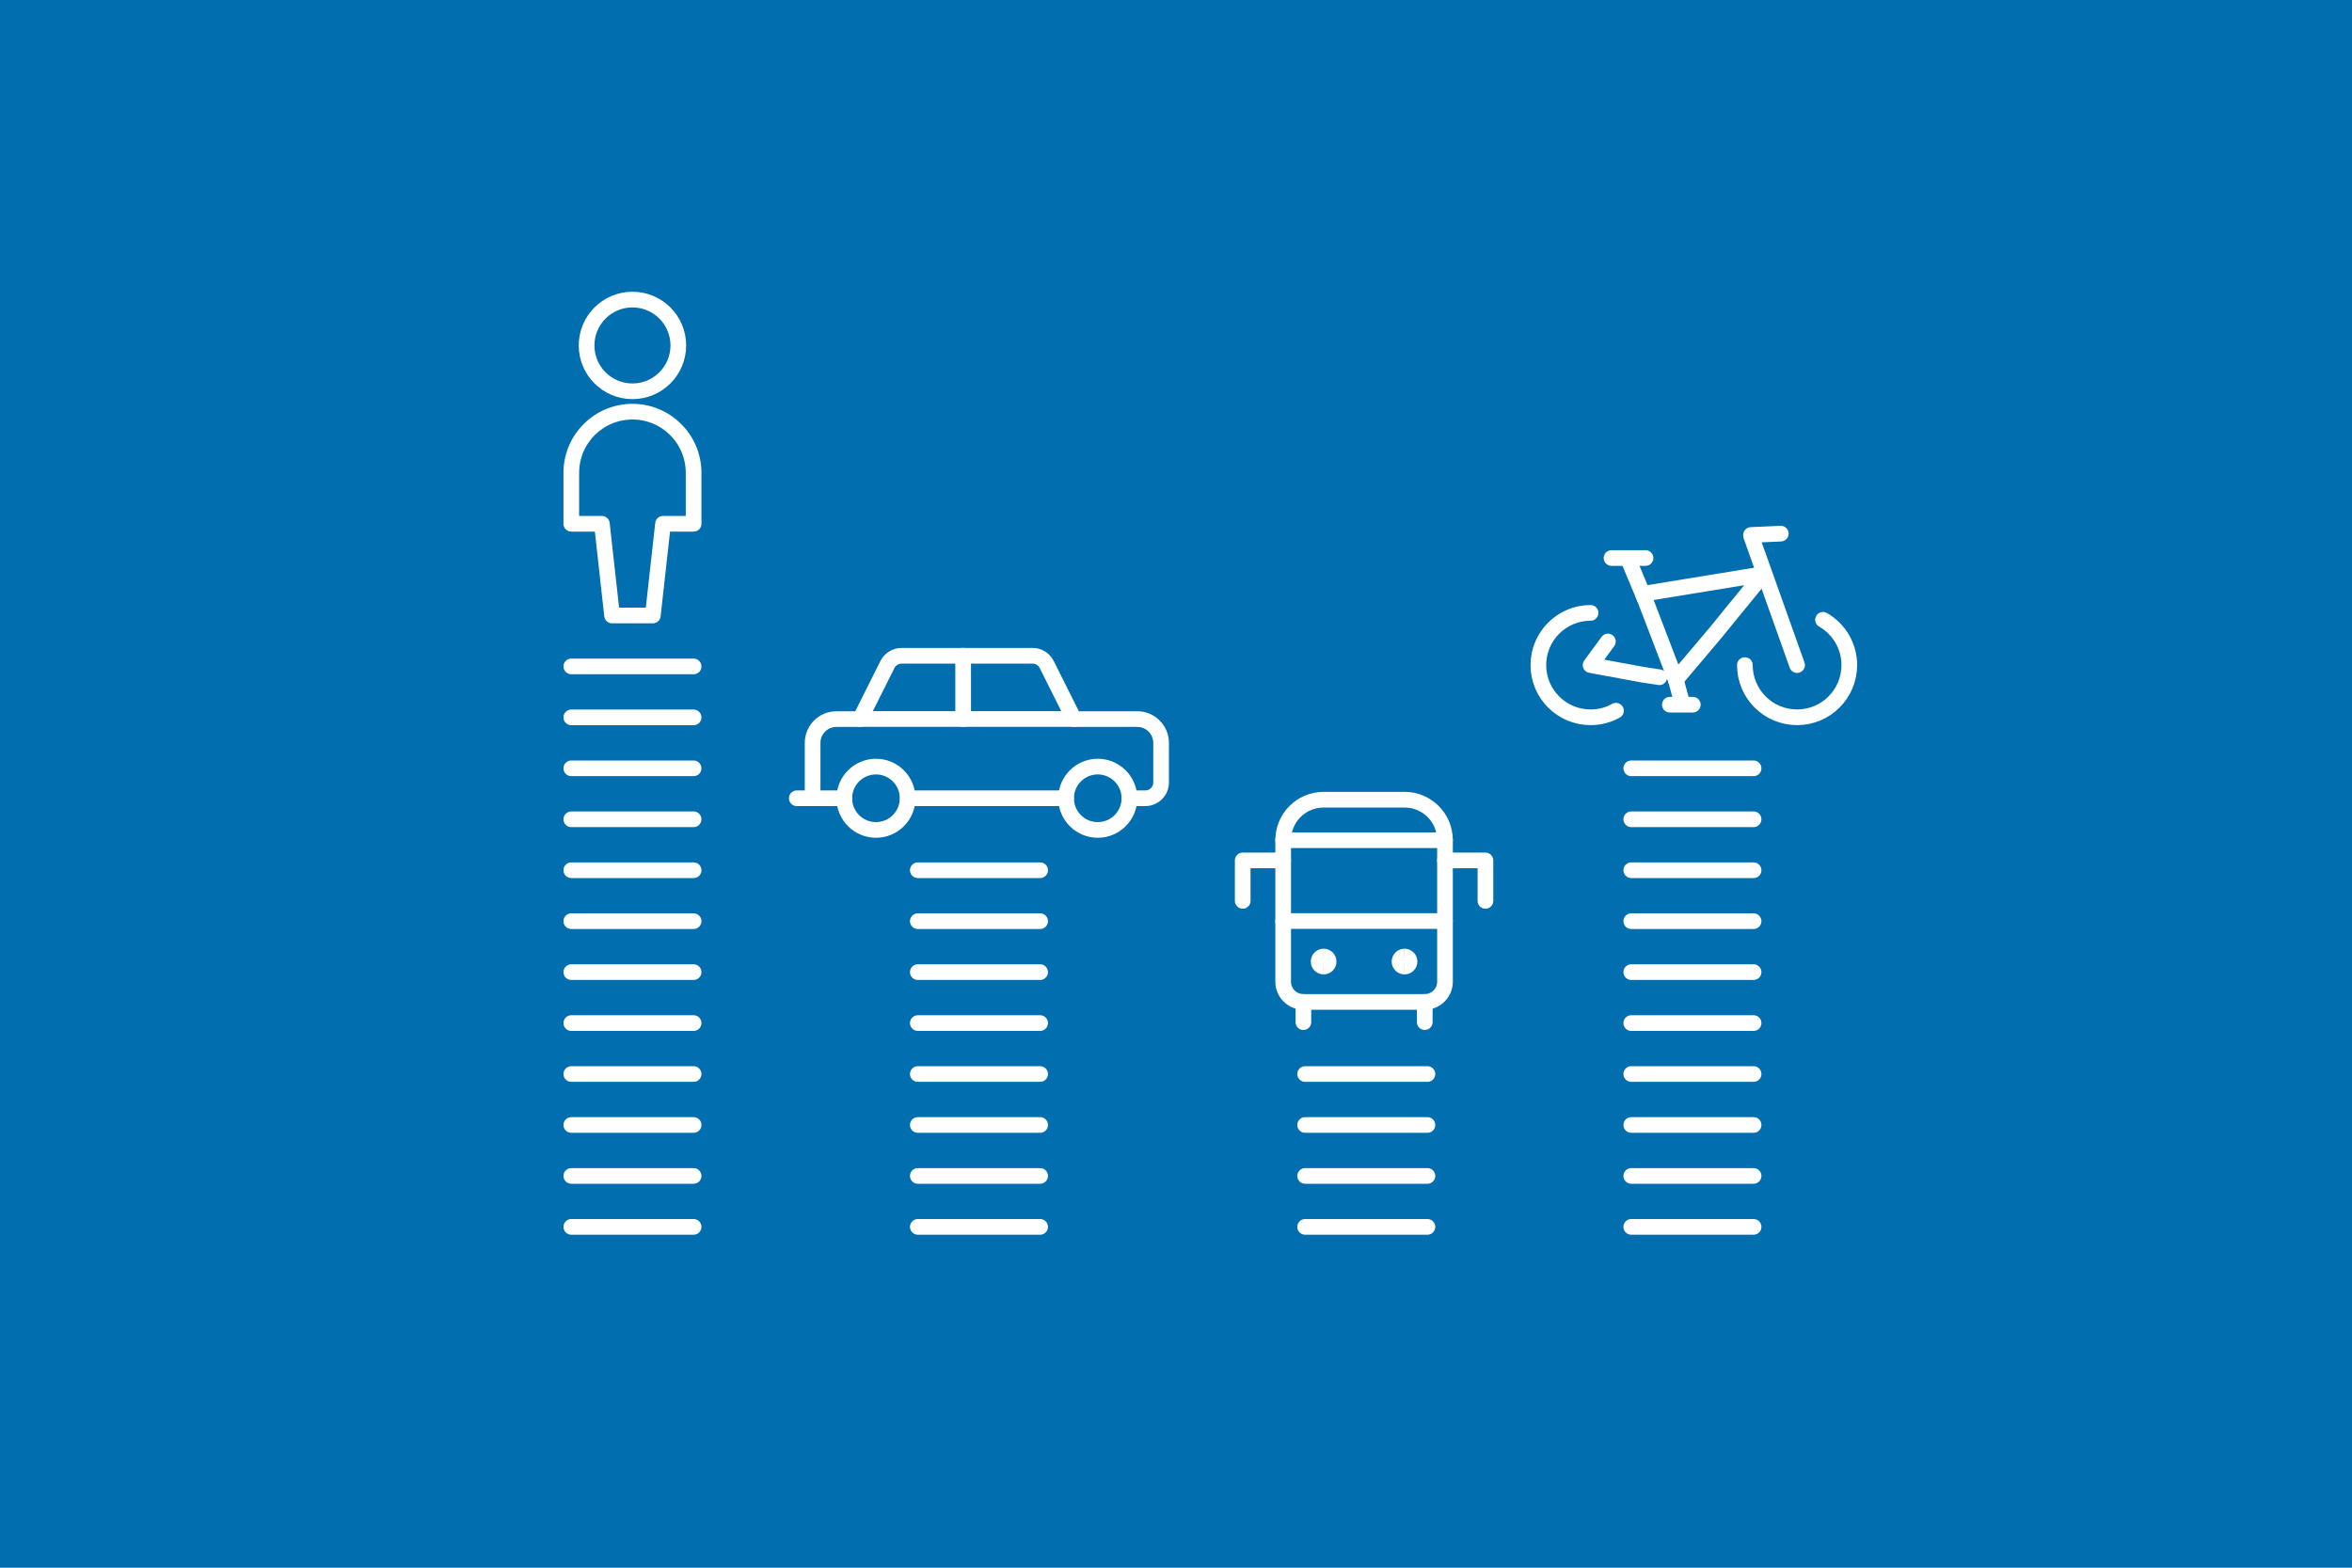 <?xml version="1.0" encoding="UTF-8"?>
<svg xmlns="http://www.w3.org/2000/svg" viewBox="0 0 300 200">
  <defs>
    <style>
      .cls-1 {
        stroke-linecap: round;
        stroke-linejoin: round;
      }

      .cls-1, .cls-2 {
        fill: none;
        stroke: #fff;
        stroke-width: 2px;
      }

      .cls-3 {
        fill: #006eaf;
      }
    </style>
  </defs>
  <g id="Hintergrundfarbe">
    <rect class="cls-3" width="300" height="200"></rect>
  </g>
  <g id="Icons">
    <g>
      <g>
        <path class="cls-1" d="M222.56,84.85c0,3.68,2.98,6.66,6.66,6.66s6.66-2.98,6.66-6.66c0-2.47-1.35-4.63-3.35-5.78"></path>
        <path class="cls-1" d="M202.88,78.19c-3.68,0-6.66,2.98-6.66,6.66s2.98,6.66,6.66,6.66c1.18,0,2.28-.3,3.24-.84"></path>
        <line class="cls-1" x1="229.22" y1="84.85" x2="223.39" y2="68.47"></line>
        <line class="cls-1" x1="209.55" y1="75.76" x2="213.75" y2="86.72"></line>
        <polyline class="cls-1" points="211.65 86.4 209.44 86.06 202.88 84.85 205.09 81.84"></polyline>
        <polyline class="cls-1" points="213.75 86.72 218.89 80.64 220.57 78.57 224.92 73.25 209.55 75.76"></polyline>
        <line class="cls-1" x1="215.92" y1="89.9" x2="212.99" y2="89.9"></line>
        <line class="cls-1" x1="209.73" y1="76.24" x2="207.72" y2="71.44"></line>
        <line class="cls-1" x1="209.89" y1="71.19" x2="205.55" y2="71.19"></line>
        <line class="cls-1" x1="223.34" y1="68.25" x2="227.14" y2="68.08"></line>
        <line class="cls-1" x1="213.75" y1="86.72" x2="214.54" y2="89.63"></line>
      </g>
      <g>
        <path class="cls-1" d="M181.73,127.82h-15.48c-1.42,0-2.58-1.15-2.58-2.58v-18.06c0-2.85,2.31-5.16,5.16-5.16h10.32c2.85,0,5.16,2.31,5.16,5.16v18.06c0,1.42-1.15,2.58-2.58,2.58Z"></path>
        <path class="cls-1" d="M163.67,117.5h20.63"></path>
        <path class="cls-1" d="M163.67,107.19h20.63"></path>
        <path class="cls-1" d="M166.25,127.82v2.58"></path>
        <path class="cls-1" d="M181.73,127.82v2.58"></path>
        <path class="cls-1" d="M163.67,109.77h-5.16v5.16"></path>
        <path class="cls-1" d="M184.31,109.77h5.16v5.16"></path>
        <path class="cls-2" d="M168.83,123.31c-.36,0-.64-.29-.64-.64s.29-.64.64-.64"></path>
        <path class="cls-2" d="M168.83,123.31c.36,0,.64-.29.64-.64s-.29-.64-.64-.64"></path>
        <g>
          <path class="cls-2" d="M179.15,123.31c-.36,0-.64-.29-.64-.64s.29-.64.64-.64"></path>
          <path class="cls-2" d="M179.15,123.31c.36,0,.64-.29.64-.64s-.29-.64-.64-.64"></path>
        </g>
      </g>
      <g>
        <path class="cls-1" d="M135.98,101.84c0,2.23,1.81,4.04,4.04,4.04s4.04-1.81,4.04-4.04-1.81-4.04-4.04-4.04-4.04,1.81-4.04,4.04"></path>
        <path class="cls-1" d="M107.69,101.84h-6.06"></path>
        <path class="cls-1" d="M107.69,101.84c0,2.23,1.81,4.04,4.04,4.04s4.04-1.81,4.04-4.04-1.81-4.04-4.04-4.04-4.04,1.81-4.04,4.04"></path>
        <path class="cls-1" d="M135.98,101.84h-20.2"></path>
        <path class="cls-1" d="M103.65,101.84v-7.07c0-1.67,1.36-3.03,3.03-3.03h3.03l3.48-6.96c.34-.68,1.04-1.12,1.81-1.12h16.7c.77,0,1.46.43,1.81,1.12l3.48,6.96h8.08c1.67,0,3.03,1.36,3.03,3.03v5.05c0,1.12-.9,2.02-2.02,2.02h-2.02"></path>
        <path class="cls-1" d="M136.99,91.73h-27.27"></path>
        <path class="cls-1" d="M122.85,83.65v8.08"></path>
      </g>
      <g>
        <path class="cls-1" d="M80.67,49.92c3.23,0,5.85-2.62,5.85-5.85s-2.62-5.85-5.85-5.85-5.85,2.62-5.85,5.85,2.62,5.85,5.85,5.85h0Z"></path>
        <path class="cls-1" d="M80.67,52.52c-4.31,0-7.8,3.49-7.8,7.8h0v6.5h3.9l1.3,11.7h5.2l1.3-11.7h3.9v-6.5c0-4.31-3.49-7.8-7.8-7.8h0Z"></path>
      </g>
      <line class="cls-1" x1="72.87" y1="156.52" x2="88.47" y2="156.52"></line>
      <line class="cls-1" x1="72.87" y1="150.02" x2="88.47" y2="150.02"></line>
      <line class="cls-1" x1="72.87" y1="143.52" x2="88.47" y2="143.52"></line>
      <line class="cls-1" x1="72.87" y1="137.02" x2="88.47" y2="137.02"></line>
      <line class="cls-1" x1="72.87" y1="130.52" x2="88.47" y2="130.52"></line>
      <line class="cls-1" x1="72.87" y1="124.02" x2="88.47" y2="124.02"></line>
      <line class="cls-1" x1="72.87" y1="117.52" x2="88.47" y2="117.52"></line>
      <line class="cls-1" x1="72.87" y1="111.02" x2="88.47" y2="111.02"></line>
      <line class="cls-1" x1="72.87" y1="104.52" x2="88.47" y2="104.52"></line>
      <line class="cls-1" x1="72.87" y1="98.02" x2="88.47" y2="98.02"></line>
      <line class="cls-1" x1="72.87" y1="91.52" x2="88.47" y2="91.52"></line>
      <line class="cls-1" x1="72.87" y1="85.02" x2="88.47" y2="85.02"></line>
      <line class="cls-1" x1="117.07" y1="156.52" x2="132.67" y2="156.52"></line>
      <line class="cls-1" x1="117.07" y1="150.02" x2="132.67" y2="150.02"></line>
      <line class="cls-1" x1="117.07" y1="143.52" x2="132.67" y2="143.52"></line>
      <line class="cls-1" x1="117.07" y1="137.02" x2="132.67" y2="137.02"></line>
      <line class="cls-1" x1="117.07" y1="130.52" x2="132.67" y2="130.52"></line>
      <line class="cls-1" x1="117.07" y1="124.02" x2="132.67" y2="124.02"></line>
      <line class="cls-1" x1="117.07" y1="117.52" x2="132.67" y2="117.52"></line>
      <line class="cls-1" x1="117.07" y1="111.02" x2="132.67" y2="111.02"></line>
      <line class="cls-1" x1="166.47" y1="156.52" x2="182.07" y2="156.52"></line>
      <line class="cls-1" x1="166.47" y1="150.02" x2="182.07" y2="150.02"></line>
      <line class="cls-1" x1="166.47" y1="143.52" x2="182.07" y2="143.52"></line>
      <line class="cls-1" x1="166.47" y1="137.02" x2="182.07" y2="137.02"></line>
      <line class="cls-1" x1="208.07" y1="156.52" x2="223.67" y2="156.52"></line>
      <line class="cls-1" x1="208.07" y1="150.02" x2="223.67" y2="150.02"></line>
      <line class="cls-1" x1="208.07" y1="143.52" x2="223.67" y2="143.52"></line>
      <line class="cls-1" x1="208.07" y1="137.02" x2="223.67" y2="137.02"></line>
      <line class="cls-1" x1="208.07" y1="130.52" x2="223.67" y2="130.52"></line>
      <line class="cls-1" x1="208.07" y1="124.02" x2="223.67" y2="124.02"></line>
      <line class="cls-1" x1="208.07" y1="117.52" x2="223.67" y2="117.52"></line>
      <line class="cls-1" x1="208.07" y1="111.02" x2="223.67" y2="111.02"></line>
      <line class="cls-1" x1="208.07" y1="104.52" x2="223.67" y2="104.52"></line>
      <line class="cls-1" x1="208.07" y1="98.02" x2="223.67" y2="98.02"></line>
    </g>
  </g>
</svg>
